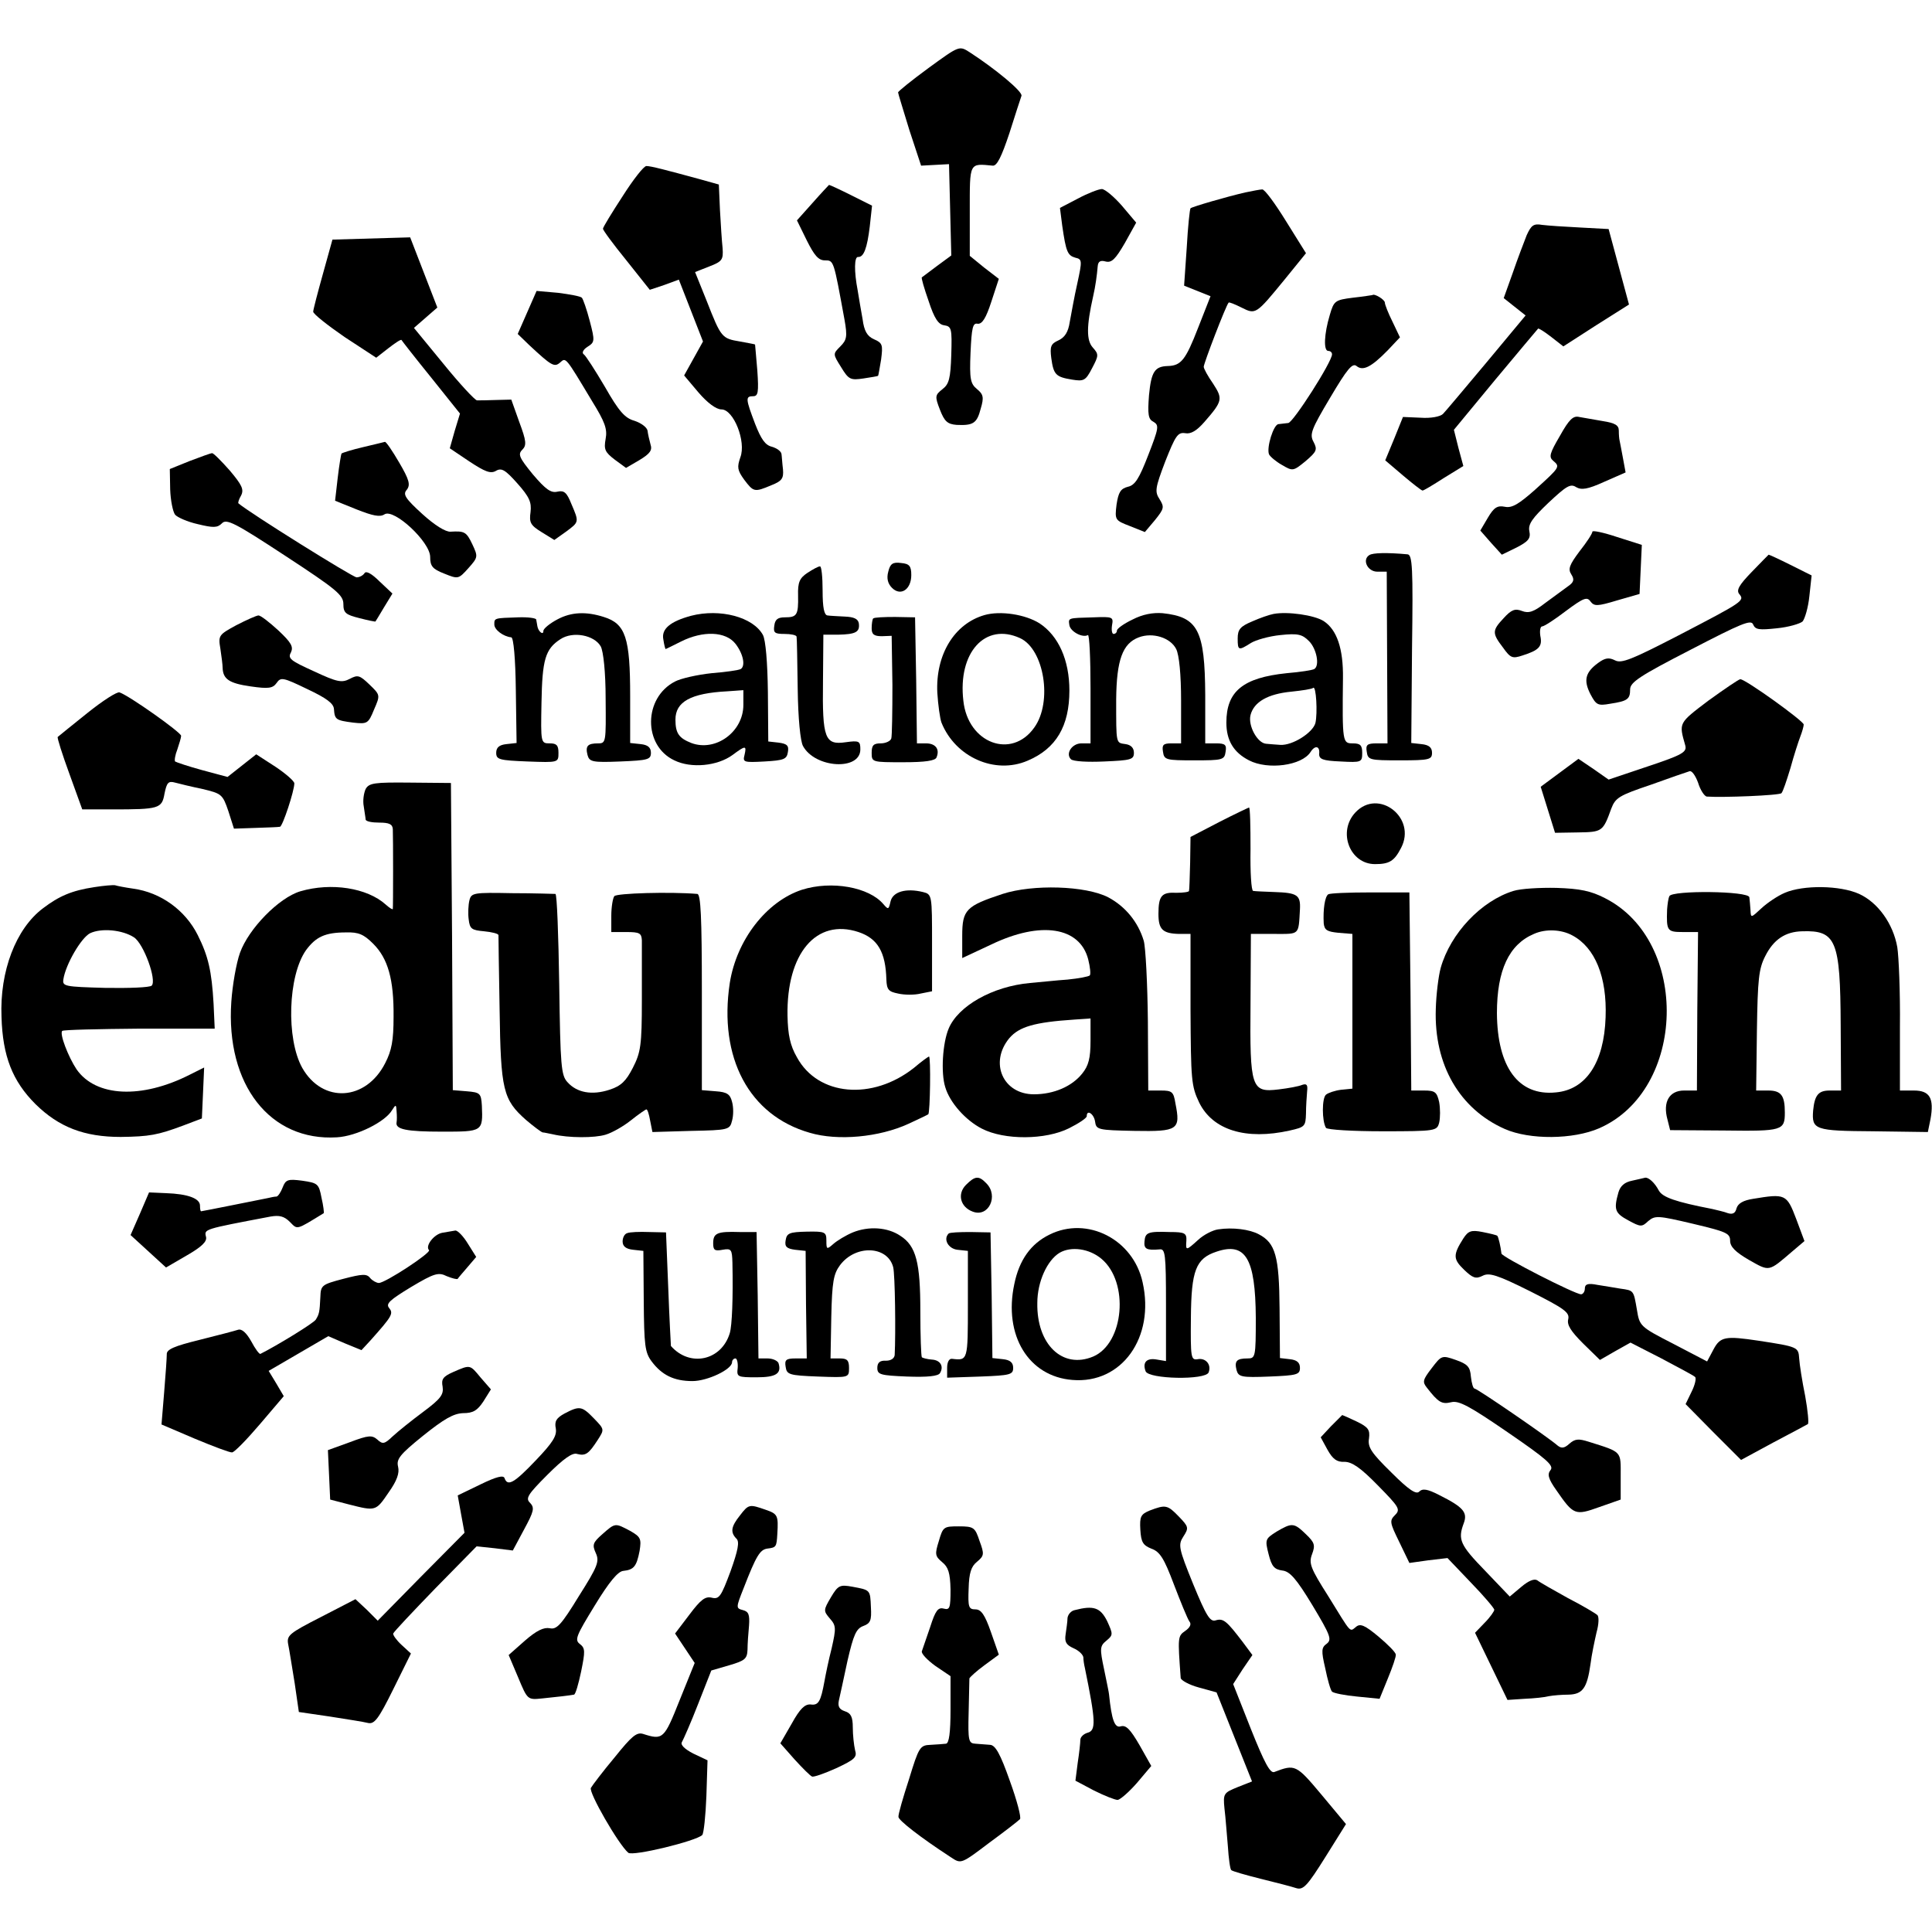 <?xml version="1.0" standalone="no"?>
<!DOCTYPE svg PUBLIC "-//W3C//DTD SVG 20010904//EN"
 "http://www.w3.org/TR/2001/REC-SVG-20010904/DTD/svg10.dtd">
<svg version="1.0" xmlns="http://www.w3.org/2000/svg"
 width="512pt" height="512pt" viewBox="0 0 512 512"
 preserveAspectRatio="xMidYMid meet">
<g transform="translate(0,512) scale(0.1,-0.1)"
fill="#000000" stroke="none">
<path d="M2461 4940 c-45 -33 -81 -62 -81 -65 0 -3 14 -47 30 -100 l31 -94 37
2 37 2 3 -121 3 -121 -38 -28 c-21 -16 -39 -29 -40 -30 -2 -1 6 -29 18 -63 15
-46 26 -62 41 -64 20 -3 21 -9 19 -78 -2 -63 -6 -78 -23 -91 -20 -16 -21 -19
-7 -55 12 -31 20 -38 44 -40 44 -2 54 4 64 43 9 30 7 38 -10 52 -17 14 -20 26
-17 96 3 67 6 80 19 77 12 -1 22 15 36 58 l20 61 -39 30 -38 31 0 119 c0 130
-2 126 61 120 11 -1 23 23 44 86 15 48 30 93 32 99 4 11 -70 72 -138 116 -27
17 -27 17 -108 -42z"/>
<path d="M1650 4600 c-28 -43 -52 -82 -52 -86 -1 -3 27 -41 62 -84 l62 -78 39
13 38 14 32 -82 32 -82 -25 -45 -25 -45 38 -45 c24 -28 47 -45 61 -45 32 0 66
-85 50 -127 -9 -26 -8 -34 10 -59 25 -33 27 -34 72 -15 28 11 33 18 31 42 -2
16 -3 35 -4 41 -1 7 -12 15 -25 19 -18 4 -29 20 -45 61 -25 66 -26 73 -5 73
13 0 15 10 11 68 -3 37 -6 68 -6 69 -1 1 -19 4 -40 8 -48 8 -50 10 -88 107
l-31 77 38 15 c34 13 37 18 35 48 -2 18 -5 64 -7 101 l-3 68 -50 14 c-92 25
-130 35 -142 35 -7 0 -35 -36 -63 -80z"/>
<path d="M2154 4583 l-42 -47 26 -53 c20 -40 31 -53 48 -53 24 0 23 1 52 -157
8 -45 6 -54 -11 -71 -20 -20 -20 -20 2 -55 20 -33 25 -35 59 -30 20 3 38 6 39
7 1 1 4 20 8 43 5 39 4 44 -19 54 -18 8 -26 22 -30 53 -4 22 -10 57 -13 76
-10 52 -9 90 1 89 15 -1 24 23 31 81 l6 55 -56 28 c-30 15 -56 27 -58 27 -1
-1 -21 -22 -43 -47z"/>
<path d="M2857 4594 l-48 -25 6 -47 c10 -69 14 -79 35 -85 18 -4 18 -8 5 -68
-8 -35 -16 -81 -20 -102 -4 -27 -13 -41 -30 -49 -20 -9 -23 -16 -19 -47 6 -44
12 -50 55 -57 31 -5 36 -3 53 30 18 34 18 37 2 55 -17 19 -17 56 1 136 6 26
10 55 12 79 1 13 7 17 21 13 16 -4 26 6 51 49 l30 54 -38 45 c-21 24 -45 44
-53 44 -8 0 -37 -11 -63 -25z"/>
<path d="M3300 4610 c-48 -11 -141 -38 -145 -42 -2 -2 -7 -49 -10 -104 l-7
-101 35 -14 35 -14 -33 -84 c-33 -85 -45 -100 -80 -101 -35 -1 -44 -15 -50
-77 -4 -52 -2 -64 12 -71 15 -9 14 -16 -14 -88 -24 -62 -35 -80 -54 -84 -19
-5 -25 -14 -30 -47 -5 -41 -4 -42 35 -57 l40 -16 27 32 c24 30 25 34 12 55
-13 20 -12 29 15 100 27 68 33 78 53 75 15 -3 31 7 51 30 48 55 49 61 23 101
-14 20 -25 40 -25 45 0 9 59 163 66 170 1 2 16 -4 34 -13 38 -19 38 -19 115
75 l56 69 -53 85 c-29 47 -57 85 -63 84 -5 0 -26 -4 -45 -8z"/>
<path d="M4046 4497 c-7 -18 -24 -62 -37 -100 l-24 -67 29 -23 29 -23 -104
-125 c-57 -68 -109 -130 -115 -136 -7 -7 -32 -12 -59 -10 l-47 2 -23 -57 -24
-58 47 -40 c26 -22 49 -40 52 -40 3 0 28 15 56 33 l52 32 -13 48 -12 48 109
132 c61 73 112 134 114 136 1 2 17 -8 35 -22 l32 -25 87 56 87 55 -27 100 -27
100 -74 4 c-41 2 -86 5 -102 7 -23 4 -29 -1 -41 -27z"/>
<path d="M856 4395 c-14 -50 -26 -96 -26 -101 0 -6 38 -36 83 -67 l84 -55 32
25 c18 14 33 24 35 22 1 -2 36 -47 79 -100 l76 -95 -14 -46 -13 -46 52 -35
c41 -27 56 -33 70 -25 15 9 25 3 57 -33 32 -36 38 -50 35 -76 -4 -28 0 -35 29
-53 l34 -21 31 22 c35 26 35 25 14 74 -12 30 -19 36 -37 32 -17 -4 -31 6 -65
46 -36 44 -40 53 -28 65 12 12 11 23 -8 74 l-21 59 -40 -1 c-22 -1 -45 -1 -51
-1 -6 1 -46 44 -89 97 l-78 95 31 27 31 27 -36 93 -36 93 -103 -3 -103 -3 -25
-90z"/>
<path d="M1397 4292 l-25 -57 31 -30 c58 -54 66 -59 81 -46 16 14 13 18 85
-102 34 -55 41 -74 36 -100 -5 -28 -2 -35 24 -55 l30 -22 36 21 c28 17 34 26
29 41 -3 11 -7 28 -8 37 -2 9 -17 20 -35 26 -25 7 -41 25 -78 90 -26 44 -51
83 -56 86 -6 4 -1 13 10 20 19 12 20 15 6 68 -8 31 -18 59 -21 62 -4 4 -32 9
-63 13 l-57 5 -25 -57z"/>
<path d="M3585 4331 c-47 -6 -50 -8 -61 -46 -15 -50 -17 -95 -4 -95 6 0 10 -4
10 -9 0 -20 -103 -181 -116 -182 -8 -1 -19 -2 -26 -3 -13 -1 -32 -62 -25 -80
3 -6 18 -19 34 -28 29 -17 30 -17 63 10 29 25 32 30 21 51 -11 20 -6 33 44
117 45 76 59 93 70 84 17 -14 39 -3 83 42 l32 34 -20 42 c-11 22 -20 45 -20
50 0 8 -28 25 -33 20 -1 0 -24 -4 -52 -7z"/>
<path d="M4134 3965 c-27 -46 -30 -56 -18 -66 19 -16 18 -17 -47 -76 -44 -39
-62 -50 -81 -46 -20 4 -29 -2 -45 -29 l-20 -34 28 -32 29 -32 39 19 c31 16 38
24 34 43 -4 19 8 35 51 76 47 44 58 51 73 41 14 -8 30 -6 74 14 l57 25 -7 38
c-4 22 -8 42 -9 47 -1 4 -2 15 -2 26 0 14 -10 20 -42 25 -24 4 -52 9 -63 11
-16 4 -27 -7 -51 -50z"/>
<path d="M962 3935 c-30 -7 -55 -15 -57 -17 -1 -1 -6 -30 -10 -64 l-7 -61 57
-23 c43 -17 62 -21 74 -13 25 16 121 -73 121 -113 0 -24 6 -32 37 -44 37 -15
38 -15 64 14 26 29 26 31 11 63 -16 34 -21 36 -58 34 -13 -1 -42 17 -75 47
-45 41 -52 52 -41 64 10 13 7 26 -20 72 -18 31 -35 56 -38 55 -3 -1 -29 -7
-58 -14z"/>
<path d="M502 3898 l-52 -21 1 -54 c1 -29 7 -59 13 -67 6 -7 33 -19 60 -25 41
-10 52 -10 64 2 12 13 34 2 168 -86 136 -89 154 -104 154 -128 0 -23 6 -28 42
-37 23 -6 43 -10 43 -9 1 1 11 18 23 38 l22 36 -34 32 c-21 21 -36 29 -40 22
-4 -6 -13 -11 -21 -11 -10 0 -284 171 -313 196 -2 1 1 11 7 21 8 16 2 28 -30
66 -23 26 -44 47 -47 46 -4 0 -31 -10 -60 -21z"/>
<path d="M4220 3711 c0 -5 -15 -28 -34 -52 -27 -36 -31 -47 -22 -61 9 -14 7
-21 -9 -32 -11 -8 -38 -28 -60 -44 -31 -24 -44 -28 -62 -21 -18 7 -28 3 -48
-19 -31 -33 -31 -40 -2 -78 20 -28 25 -30 52 -21 44 14 53 24 47 52 -2 14 0
25 5 25 5 0 33 18 63 41 47 35 56 38 65 25 10 -13 18 -13 71 3 l59 17 3 65 3
65 -66 21 c-36 12 -65 18 -65 14z"/>
<path d="M3629 3649 c-20 -12 -5 -44 21 -44 l25 0 1 -227 1 -228 -29 0 c-25 0
-29 -4 -26 -22 3 -22 7 -23 88 -23 78 0 85 2 85 20 0 14 -8 21 -28 23 l-27 3
2 250 c3 215 1 249 -12 250 -55 5 -92 4 -101 -2z"/>
<path d="M4642 3604 c-33 -34 -41 -48 -33 -58 15 -18 12 -20 -161 -110 -124
-64 -151 -75 -168 -66 -16 8 -26 7 -45 -7 -34 -25 -39 -46 -20 -83 15 -28 19
-31 52 -25 46 7 53 12 53 38 0 19 26 36 160 105 135 70 161 81 166 67 6 -14
16 -15 63 -10 31 3 61 12 68 18 6 7 15 37 18 67 l6 55 -56 28 c-30 15 -56 27
-58 27 -1 -1 -21 -21 -45 -46z"/>
<path d="M2354 3605 c-5 -18 -1 -32 10 -43 23 -23 51 -4 51 34 0 24 -5 30 -27
32 -22 3 -29 -2 -34 -23z"/>
<path d="M2140 3602 c-21 -14 -26 -25 -25 -60 1 -52 -3 -58 -35 -58 -18 0 -26
-5 -28 -22 -3 -19 1 -22 27 -22 17 0 31 -3 32 -7 1 -5 2 -66 3 -138 1 -79 7
-139 14 -152 32 -59 152 -66 152 -9 0 22 -3 24 -39 19 -55 -8 -62 10 -60 161
l1 124 39 0 c47 1 58 7 55 30 -2 12 -13 17 -37 18 -19 1 -40 2 -46 3 -9 1 -13
21 -13 66 0 36 -3 65 -7 64 -5 0 -19 -8 -33 -17z"/>
<path d="M1478 3479 c-21 -11 -38 -25 -38 -31 0 -13 -14 -1 -16 13 -1 5 -2 13
-3 17 0 4 -22 7 -48 6 -64 -2 -63 -2 -63 -19 0 -14 24 -32 45 -34 6 -1 11 -56
12 -140 l2 -140 -27 -3 c-19 -2 -27 -9 -27 -23 0 -18 8 -20 83 -23 82 -3 82
-3 82 23 0 20 -5 25 -23 25 -24 0 -24 1 -22 108 2 114 10 142 50 168 33 22 90
11 107 -19 7 -13 13 -68 13 -139 1 -115 1 -118 -20 -118 -28 0 -34 -7 -28 -31
5 -18 13 -20 87 -17 73 3 81 5 81 23 0 14 -8 21 -27 23 l-28 3 0 124 c0 155
-12 192 -70 210 -47 15 -86 13 -122 -6z"/>
<path d="M1831 3488 c-55 -15 -79 -35 -73 -63 2 -14 5 -25 6 -25 1 0 19 9 41
20 58 29 118 27 144 -6 21 -27 27 -59 14 -67 -5 -3 -39 -8 -77 -11 -38 -4 -82
-14 -97 -22 -84 -43 -85 -170 -2 -209 45 -22 114 -15 154 14 35 26 38 26 32 0
-5 -19 -2 -20 53 -17 52 3 59 6 62 25 3 17 -2 22 -25 25 l-27 3 -1 130 c-1 81
-6 138 -13 152 -26 48 -114 71 -191 51z m139 -236 c0 -72 -74 -125 -138 -101
-33 13 -42 26 -42 62 0 47 40 70 138 75 l42 3 0 -39z"/>
<path d="M2609 3490 c-80 -23 -130 -105 -125 -206 2 -32 7 -68 11 -79 37 -92
142 -138 228 -101 76 32 111 92 111 186 0 81 -29 145 -79 178 -38 24 -104 34
-146 22z m94 -61 c64 -29 87 -169 38 -237 -60 -85 -176 -42 -188 71 -15 128
58 208 150 166z"/>
<path d="M3001 3478 c-23 -11 -41 -24 -41 -29 0 -5 -4 -9 -9 -9 -4 0 -6 10 -4
23 4 22 2 23 -49 21 -69 -2 -67 -1 -64 -21 3 -17 35 -34 49 -26 4 2 7 -61 7
-141 l0 -146 -24 0 c-25 0 -43 -27 -28 -42 6 -6 45 -8 88 -6 71 3 79 5 79 23
0 13 -8 21 -22 23 -26 4 -25 -2 -25 119 1 104 17 148 60 164 37 14 84 -1 99
-31 8 -16 13 -68 13 -137 l0 -113 -26 0 c-21 0 -25 -4 -22 -22 3 -22 8 -23 83
-23 75 0 80 1 83 23 3 18 -1 22 -25 22 l-29 0 0 128 c-1 172 -19 207 -113 217
-26 2 -53 -3 -80 -17z"/>
<path d="M3375 3493 c-11 -2 -37 -11 -57 -20 -31 -13 -38 -21 -38 -45 0 -32 2
-33 35 -12 13 8 48 18 78 21 47 5 58 2 76 -16 20 -20 29 -65 14 -74 -5 -3 -37
-8 -73 -11 -116 -12 -160 -48 -160 -131 0 -47 19 -79 60 -100 50 -26 140 -14
163 22 12 19 25 16 23 -4 -1 -15 9 -19 57 -21 55 -3 57 -2 57 23 0 20 -5 25
-25 25 -27 0 -28 2 -26 173 1 78 -16 128 -51 151 -25 16 -96 26 -133 19z m111
-289 c-7 -26 -61 -60 -93 -58 -13 1 -30 2 -38 3 -23 2 -48 48 -41 76 9 35 46
56 108 62 29 3 55 7 58 10 8 7 12 -67 6 -93z"/>
<path d="M626 3463 c-46 -25 -48 -27 -42 -62 3 -20 6 -43 6 -51 1 -30 18 -41
74 -49 48 -7 59 -5 69 9 11 16 17 15 81 -16 51 -24 70 -38 71 -53 2 -28 5 -30
51 -36 37 -4 40 -3 55 34 17 39 17 39 -12 67 -26 25 -31 26 -52 15 -21 -11
-33 -9 -95 20 -62 28 -70 34 -61 50 7 15 1 26 -33 58 -24 22 -47 40 -53 40 -5
0 -32 -12 -59 -26z"/>
<path d="M2314 3481 c-2 -2 -4 -14 -4 -26 0 -16 6 -21 27 -21 l26 1 2 -130 c0
-71 -1 -136 -3 -142 -2 -7 -15 -13 -28 -13 -19 0 -24 -5 -24 -25 0 -25 1 -25
84 -25 58 0 85 4 88 13 9 22 -3 37 -28 37 l-24 0 -2 167 -3 167 -53 1 c-29 0
-55 -1 -58 -4z"/>
<path d="M4527 3263 c-79 -60 -78 -58 -61 -118 5 -18 -6 -25 -99 -56 l-104
-35 -40 28 -40 27 -50 -37 -50 -37 19 -61 19 -61 61 1 c64 1 66 2 88 63 11 29
21 35 104 63 50 18 96 34 103 36 6 3 16 -11 23 -30 6 -20 17 -36 23 -37 42 -3
193 3 198 9 4 4 14 34 24 67 9 33 21 70 26 83 5 13 9 27 9 32 0 9 -154 120
-168 120 -4 0 -42 -26 -85 -57z"/>
<path d="M231 3230 c-41 -33 -76 -61 -78 -63 -2 -2 12 -46 31 -98 l34 -94 78
0 c126 0 133 2 140 42 6 29 10 34 28 29 11 -3 44 -11 73 -17 50 -12 53 -14 68
-58 l15 -47 58 2 c31 1 60 2 64 3 7 1 38 95 38 115 0 6 -23 26 -50 44 l-51 33
-38 -30 -38 -30 -67 18 c-37 10 -69 21 -72 23 -2 3 0 17 6 32 5 15 10 31 10
36 0 9 -137 106 -163 115 -6 3 -45 -22 -86 -55z"/>
<path d="M969 3029 c-5 -11 -8 -31 -5 -46 2 -16 5 -31 5 -35 1 -5 17 -8 36 -8
26 0 35 -4 36 -17 1 -21 1 -206 0 -212 -1 -2 -9 3 -19 12 -49 44 -144 59 -226
35 -57 -17 -137 -99 -160 -163 -10 -28 -20 -86 -23 -130 -15 -220 103 -370
280 -359 52 3 128 41 146 72 10 16 11 15 12 -3 1 -11 1 -24 0 -29 -4 -19 26
-25 121 -25 107 0 108 0 105 69 -2 33 -5 35 -40 38 l-37 3 -2 407 -3 407 -108
1 c-95 1 -109 -1 -118 -17z m20 -410 c39 -39 55 -94 54 -194 0 -62 -5 -89 -22
-122 -51 -101 -166 -108 -220 -13 -43 77 -38 244 10 312 26 35 50 47 106 47
33 1 47 -5 72 -30z"/>
<path d="M3592 2967 c-48 -51 -15 -137 52 -137 38 0 51 8 69 43 42 80 -60 159
-121 94z"/>
<path d="M3230 2941 l-75 -39 -1 -68 c-1 -38 -2 -72 -3 -75 0 -3 -16 -5 -33
-5 -39 2 -48 -7 -48 -56 0 -41 11 -52 55 -53 l30 0 0 -200 c1 -187 2 -203 23
-247 36 -73 124 -100 240 -74 40 9 42 11 43 45 0 20 2 46 3 59 2 17 -1 21 -13
17 -9 -4 -37 -9 -62 -12 -73 -9 -77 3 -75 227 l1 185 63 0 c67 0 63 -4 67 65
2 38 -7 44 -67 46 -27 1 -52 2 -57 3 -5 0 -8 51 -7 111 0 61 -1 110 -4 110 -3
-1 -39 -18 -80 -39z"/>
<path d="M250 2769 c-60 -9 -94 -24 -136 -56 -72 -54 -115 -167 -110 -288 3
-104 29 -170 90 -231 62 -61 129 -87 226 -87 76 1 98 5 165 30 l50 19 3 67 3
68 -38 -19 c-128 -65 -249 -59 -300 14 -22 33 -46 95 -38 102 3 3 95 5 205 6
l199 0 -3 66 c-5 87 -14 126 -42 182 -33 66 -98 113 -171 123 -21 3 -42 7 -48
9 -5 1 -30 -1 -55 -5z m105 -133 c26 -17 61 -114 47 -128 -5 -5 -60 -7 -123
-6 -108 3 -114 4 -111 23 6 39 47 110 71 122 30 14 85 9 116 -11z"/>
<path d="M2125 2762 c-94 -31 -173 -133 -191 -247 -30 -198 51 -351 212 -397
74 -22 184 -12 262 24 26 12 49 23 52 25 5 4 7 153 2 153 -2 0 -20 -13 -40
-30 -110 -87 -254 -75 -310 28 -18 31 -24 60 -25 110 -3 165 76 259 188 222
51 -17 72 -53 74 -126 1 -27 6 -32 31 -37 17 -4 44 -4 60 0 l30 6 0 128 c0
127 0 129 -24 135 -45 11 -80 1 -86 -25 -5 -22 -6 -22 -19 -7 -38 45 -137 63
-216 38z"/>
<path d="M2657 2751 c-97 -32 -107 -42 -107 -111 l0 -59 77 36 c131 63 235 47
257 -40 5 -20 7 -39 4 -42 -3 -3 -29 -8 -59 -11 -30 -2 -74 -7 -99 -9 -100 -9
-191 -61 -216 -121 -16 -38 -21 -117 -9 -155 12 -41 54 -88 97 -110 60 -31
169 -30 231 1 26 13 47 27 47 32 0 19 19 6 22 -14 3 -22 7 -23 105 -25 115 -2
122 3 108 73 -5 31 -9 34 -39 34 l-33 0 -1 183 c-1 100 -6 197 -11 214 -15 50
-49 91 -94 115 -60 31 -200 35 -280 9z m233 -389 c0 -46 -5 -66 -22 -87 -27
-34 -75 -55 -128 -55 -82 0 -119 84 -65 149 26 30 66 42 172 49 l43 3 0 -59z"/>
<path d="M4011 2759 c-85 -26 -167 -112 -193 -204 -6 -22 -12 -71 -13 -109 -5
-148 63 -265 183 -318 66 -29 181 -28 250 2 231 101 241 496 15 610 -37 19
-66 25 -128 27 -44 1 -95 -2 -114 -8z m156 -118 c60 -32 92 -110 88 -217 -4
-120 -52 -192 -132 -199 -99 -10 -155 67 -156 210 0 114 32 182 98 210 31 14
73 12 102 -4z"/>
<path d="M4730 2754 c-19 -8 -47 -27 -62 -41 -28 -26 -28 -26 -29 -5 -1 12 -2
28 -3 34 -1 17 -206 19 -212 3 -3 -6 -5 -22 -6 -35 -2 -57 0 -60 42 -60 l40 0
-2 -210 -1 -210 -34 0 c-39 0 -57 -30 -44 -77 l7 -28 145 -1 c153 -2 159 0
159 48 0 45 -10 58 -44 58 l-32 0 2 159 c2 136 5 164 22 197 22 44 53 65 98
66 90 3 101 -24 102 -248 l1 -174 -30 0 c-30 0 -40 -12 -44 -53 -4 -51 4 -54
159 -55 l145 -2 7 34 c10 56 -2 76 -44 76 l-37 0 0 168 c1 92 -3 187 -7 212
-11 62 -51 118 -101 141 -51 23 -148 24 -197 3z"/>
<path d="M1244 2734 c-3 -12 -4 -35 -2 -50 3 -26 8 -29 41 -32 20 -2 37 -6 38
-10 0 -4 1 -92 3 -197 3 -214 9 -239 70 -293 20 -17 40 -32 44 -33 4 0 16 -3
27 -5 42 -10 111 -10 140 -1 17 5 47 22 67 38 20 16 39 29 41 29 3 0 7 -13 10
-30 l6 -30 102 3 c100 2 103 3 109 27 4 14 4 36 0 50 -5 20 -13 26 -43 28
l-37 3 0 260 c0 200 -3 259 -12 260 -71 6 -215 2 -220 -6 -4 -5 -8 -29 -8 -52
l0 -43 40 0 c35 0 40 -3 41 -22 0 -13 0 -84 0 -158 0 -120 -3 -139 -24 -180
-18 -35 -31 -48 -62 -58 -46 -15 -86 -8 -111 20 -17 18 -19 43 -22 259 -2 131
-6 239 -10 240 -4 0 -56 2 -115 2 -102 2 -108 1 -113 -19z"/>
<path d="M3520 2750 c-9 -6 -14 -40 -12 -77 2 -18 9 -22 39 -25 l37 -3 0 -205
0 -205 -30 -3 c-16 -2 -34 -8 -40 -13 -11 -9 -11 -70 0 -88 4 -5 71 -9 150 -9
142 0 144 1 150 23 3 13 3 37 0 54 -6 27 -11 31 -40 31 l-34 0 -2 262 -3 263
-103 0 c-57 0 -107 -2 -112 -5z"/>
<path d="M749 1973 c-5 -13 -12 -23 -16 -24 -5 0 -15 -2 -23 -4 -20 -4 -174
-35 -177 -35 -2 0 -3 7 -3 15 0 19 -32 31 -90 33 l-45 2 -24 -56 -25 -57 47
-43 47 -43 55 32 c40 23 54 37 51 49 -5 21 -8 20 171 54 23 4 36 1 51 -14 21
-21 15 -23 90 23 1 1 -1 20 -6 41 -7 37 -10 39 -51 45 -38 5 -44 3 -52 -18z"/>
<path d="M2560 1980 c-24 -24 -15 -59 18 -71 42 -16 69 42 36 75 -20 21 -30
20 -54 -4z"/>
<path d="M4325 1991 c-20 -4 -31 -14 -36 -31 -13 -46 -9 -55 26 -74 33 -18 36
-18 53 -2 18 15 25 15 118 -7 88 -21 99 -25 99 -45 0 -16 14 -30 50 -51 55
-31 51 -32 114 22 l33 28 -22 59 c-25 66 -29 67 -114 53 -26 -4 -40 -12 -44
-25 -3 -13 -10 -17 -23 -13 -10 4 -29 8 -41 11 -98 19 -132 31 -142 49 -11 21
-27 35 -36 34 -3 -1 -18 -4 -35 -8z"/>
<path d="M2260 1854 c-19 -8 -42 -22 -52 -31 -17 -15 -18 -14 -18 9 0 23 -3
25 -52 24 -46 -1 -53 -4 -56 -23 -3 -17 3 -22 25 -25 l28 -3 1 -142 2 -143
-30 0 c-25 0 -29 -4 -26 -22 3 -21 9 -23 86 -26 82 -3 82 -3 82 23 0 20 -5 25
-24 25 l-25 0 2 110 c2 93 6 114 23 137 41 55 126 52 141 -5 5 -19 7 -175 4
-233 -1 -9 -10 -15 -23 -15 -16 1 -23 -5 -23 -19 0 -18 8 -20 79 -23 54 -2 82
1 87 9 11 18 1 35 -22 36 -12 1 -23 4 -26 6 -2 3 -4 57 -4 122 0 129 -11 173
-53 200 -34 23 -84 26 -126 9z"/>
<path d="M2781 1848 c-49 -24 -80 -67 -93 -131 -29 -136 38 -245 154 -254 131
-11 219 113 186 259 -25 114 -147 176 -247 126z m138 -64 c74 -62 60 -224 -22
-259 -81 -34 -150 32 -148 142 0 56 26 113 59 133 31 18 79 11 111 -16z"/>
<path d="M3228 1862 c-14 -2 -38 -14 -53 -28 -32 -29 -33 -29 -31 -2 1 20 -4
23 -44 23 -58 2 -65 -1 -67 -25 -2 -20 6 -24 40 -21 15 2 17 -11 17 -147 l0
-149 -24 4 c-27 5 -39 -7 -30 -31 8 -21 159 -24 167 -3 8 21 -8 39 -29 35 -18
-3 -19 4 -18 110 1 125 13 157 68 175 77 26 103 -18 104 -175 0 -105 -1 -108
-22 -108 -29 0 -35 -7 -29 -31 5 -18 13 -20 87 -17 73 3 81 5 81 23 0 14 -8
21 -27 23 l-26 3 -1 131 c-1 139 -11 174 -55 197 -24 13 -69 19 -108 13z"/>
<path d="M1172 1853 c-22 -4 -46 -35 -35 -46 6 -7 -116 -87 -133 -87 -6 0 -17
6 -23 13 -9 12 -21 11 -71 -2 -57 -15 -60 -17 -61 -48 -2 -41 -3 -45 -12 -60
-5 -9 -103 -69 -147 -91 -3 -1 -14 14 -24 33 -13 23 -25 34 -35 31 -9 -3 -55
-15 -103 -27 -65 -16 -87 -25 -86 -38 0 -9 -3 -54 -7 -101 l-7 -85 89 -38 c48
-20 93 -37 98 -36 6 0 39 34 74 75 l63 74 -20 34 -20 33 79 46 79 46 44 -19
44 -18 24 26 c58 65 61 71 49 86 -9 11 2 21 58 55 62 37 73 40 95 29 15 -6 27
-9 29 -7 1 2 13 16 26 31 l23 27 -22 35 c-12 20 -27 35 -33 35 -7 -1 -22 -4
-35 -6z"/>
<path d="M1662 1852 c-7 -2 -12 -12 -12 -22 0 -13 9 -20 28 -22 l27 -3 1 -133
c1 -117 3 -136 21 -160 27 -36 59 -52 108 -52 40 0 105 31 105 50 0 5 4 10 9
10 4 0 7 -11 6 -25 -3 -24 -1 -25 50 -25 52 0 67 10 58 38 -3 6 -15 12 -29 12
l-24 0 -2 167 -3 168 -45 0 c-60 2 -70 -3 -70 -30 0 -18 4 -21 25 -17 23 4 25
1 26 -34 2 -94 -1 -167 -7 -187 -22 -73 -106 -91 -156 -34 0 1 -4 69 -7 152
l-6 149 -45 1 c-25 1 -51 0 -58 -3z"/>
<path d="M2514 1851 c-15 -15 -1 -40 23 -43 l28 -3 0 -142 c0 -149 0 -149 -42
-144 -8 1 -13 -9 -13 -24 l0 -26 88 3 c79 3 87 5 87 23 0 14 -8 21 -27 23
l-28 3 -2 167 -3 166 -53 1 c-29 0 -55 -1 -58 -4z"/>
<path d="M3878 1838 c-28 -44 -27 -55 2 -83 23 -22 31 -25 49 -16 17 9 38 3
126 -41 91 -46 105 -56 101 -74 -4 -15 7 -32 39 -64 l45 -44 40 23 41 23 82
-42 c45 -24 85 -45 89 -49 4 -3 0 -21 -9 -39 l-16 -33 73 -74 74 -74 85 46
c47 25 89 47 92 49 3 2 0 35 -7 74 -8 39 -15 84 -16 100 -2 30 -3 31 -108 47
-87 13 -101 11 -119 -23 l-17 -32 -90 47 c-88 45 -89 47 -96 90 -9 52 -8 51
-44 56 -16 3 -44 7 -61 10 -25 5 -33 2 -33 -10 0 -8 -5 -15 -10 -15 -16 0
-210 99 -211 108 -2 18 -8 44 -11 47 -2 2 -19 6 -39 10 -30 6 -38 3 -51 -17z"/>
<path d="M3794 1494 c-23 -30 -25 -36 -13 -51 31 -40 40 -45 65 -39 20 5 48
-10 150 -80 102 -70 123 -88 113 -100 -9 -11 -6 -23 16 -54 45 -65 49 -67 113
-44 l57 20 0 62 c0 67 5 63 -84 91 -28 9 -37 8 -52 -5 -13 -12 -21 -13 -31 -5
-25 22 -213 151 -220 151 -4 0 -8 14 -10 32 -2 26 -9 33 -40 44 -37 13 -38 12
-64 -22z"/>
<path d="M1201 1484 c-27 -12 -32 -19 -28 -39 3 -21 -5 -32 -52 -67 -31 -23
-67 -52 -81 -65 -21 -20 -26 -21 -40 -8 -14 12 -23 12 -73 -7 l-58 -21 3 -65
3 -66 50 -13 c71 -18 71 -18 105 32 22 31 29 51 25 68 -5 20 4 32 66 82 56 45
81 59 106 60 27 0 38 7 54 31 l20 32 -27 31 c-29 35 -27 35 -73 15z"/>
<path d="M1496 1374 c-22 -12 -27 -21 -23 -40 3 -19 -8 -37 -53 -84 -58 -61
-75 -70 -83 -47 -3 8 -21 4 -64 -17 l-60 -29 9 -50 9 -49 -115 -116 -115 -117
-29 29 -30 28 -91 -47 c-86 -44 -92 -49 -87 -74 3 -14 10 -60 17 -102 l11 -76
82 -12 c44 -7 90 -14 101 -17 17 -4 28 10 67 89 l47 95 -25 23 c-13 12 -23 26
-22 30 2 5 52 58 112 120 l109 111 48 -5 48 -6 30 56 c26 48 28 57 16 70 -13
12 -7 22 46 75 42 42 66 59 78 55 23 -6 31 0 55 37 18 28 18 28 -10 57 -32 33
-38 34 -78 13z"/>
<path d="M3527 1340 l-27 -29 18 -33 c14 -25 25 -33 45 -32 20 0 43 -16 88
-62 57 -58 61 -64 46 -79 -15 -15 -14 -20 11 -71 l27 -56 50 7 51 6 62 -65
c34 -35 62 -68 62 -72 0 -4 -11 -20 -26 -35 l-25 -26 43 -89 43 -89 45 3 c25
1 54 4 65 7 11 2 34 4 52 4 37 1 49 17 58 81 3 25 11 62 16 84 6 21 7 42 2 46
-4 4 -39 25 -78 45 -38 21 -75 42 -81 47 -8 5 -23 -1 -42 -17 l-31 -26 -65 68
c-67 69 -73 83 -57 126 11 29 -1 43 -65 75 -31 16 -44 18 -53 9 -8 -8 -27 4
-74 51 -53 52 -63 67 -59 90 3 23 -2 30 -33 45 -19 9 -37 17 -38 17 -1 -1 -14
-14 -30 -30z"/>
<path d="M1961 1104 c-24 -30 -26 -45 -9 -62 8 -8 4 -30 -16 -86 -25 -67 -30
-75 -50 -70 -17 4 -29 -5 -59 -45 l-38 -50 26 -39 26 -39 -40 -99 c-41 -103
-44 -106 -97 -89 -17 5 -30 -6 -75 -62 -31 -37 -59 -74 -63 -81 -7 -11 73
-150 99 -172 12 -10 180 31 196 47 4 4 9 51 11 103 l3 95 -38 18 c-23 12 -34
23 -30 30 4 7 24 52 43 101 l35 89 48 14 c41 12 47 17 48 41 0 15 2 43 4 64 2
29 -1 37 -16 41 -19 5 -19 6 2 59 33 85 43 101 62 104 24 3 25 4 27 39 3 49 1
53 -31 64 -43 15 -45 15 -68 -15z"/>
<path d="M3047 1117 c-24 -10 -27 -16 -25 -51 2 -33 7 -41 29 -50 23 -8 34
-26 60 -95 18 -47 36 -91 41 -98 6 -7 2 -16 -11 -25 -20 -14 -20 -16 -12 -125
1 -6 22 -18 48 -25 l47 -13 47 -118 47 -118 -38 -15 c-37 -15 -39 -17 -35 -57
3 -23 6 -68 9 -100 2 -32 6 -61 9 -63 3 -3 38 -13 78 -23 41 -10 83 -21 95
-25 18 -5 29 7 76 82 l55 88 -65 78 c-67 80 -70 81 -125 60 -11 -4 -26 24 -62
114 l-47 119 25 39 26 38 -26 35 c-42 55 -51 63 -71 57 -15 -5 -25 11 -60 96
-39 96 -40 104 -26 126 15 23 14 26 -12 53 -30 31 -35 32 -77 16z"/>
<path d="M1596 1054 c-25 -22 -27 -28 -17 -50 10 -22 5 -35 -45 -114 -47 -77
-59 -89 -77 -85 -16 3 -35 -6 -66 -33 l-43 -38 25 -59 c25 -60 25 -60 64 -56
40 4 74 8 84 10 4 0 12 28 19 61 11 54 11 62 -3 73 -15 11 -10 22 39 102 39
64 62 91 76 92 28 3 35 12 43 53 5 32 3 37 -25 53 -40 21 -39 22 -74 -9z"/>
<path d="M2488 1036 c-11 -35 -10 -40 9 -56 16 -13 21 -28 22 -72 0 -50 -2
-55 -18 -51 -15 4 -22 -5 -36 -49 -10 -29 -20 -58 -22 -64 -2 -6 14 -23 36
-39 l40 -27 0 -89 c0 -61 -4 -89 -12 -90 -7 -1 -25 -2 -41 -3 -28 -1 -31 -6
-57 -91 -16 -49 -29 -94 -28 -100 0 -9 59 -55 139 -107 27 -18 27 -18 101 38
41 30 77 58 82 63 4 4 -8 50 -27 102 -25 71 -38 94 -52 95 -11 1 -28 2 -39 3
-18 1 -20 7 -18 83 1 46 2 86 2 90 1 3 18 19 40 35 l38 28 -21 60 c-16 46 -26
60 -41 60 -18 0 -20 6 -18 55 1 42 7 59 22 71 19 16 20 20 7 55 -12 36 -15 39
-55 39 -40 0 -42 -1 -53 -39z"/>
<path d="M3383 1061 c-30 -19 -31 -21 -21 -60 8 -32 15 -40 36 -43 20 -2 37
-21 80 -92 48 -80 52 -91 38 -102 -14 -10 -15 -18 -4 -65 6 -30 14 -58 18 -62
4 -4 34 -10 66 -13 l60 -6 22 54 c12 29 22 58 21 63 0 6 -21 27 -46 48 -36 30
-48 35 -59 26 -18 -14 -11 -21 -74 81 -47 74 -52 87 -43 111 9 24 7 31 -16 53
-32 31 -37 31 -78 7z"/>
<path d="M2202 887 c-20 -34 -20 -36 -3 -56 17 -19 17 -26 5 -79 -8 -31 -16
-70 -19 -87 -10 -55 -16 -65 -37 -62 -15 1 -28 -11 -50 -51 l-30 -52 38 -43
c21 -23 41 -43 46 -45 4 -2 33 8 64 22 49 23 56 29 50 48 -3 13 -6 40 -6 60 0
28 -5 38 -21 43 -15 5 -19 13 -16 28 3 12 13 60 23 106 16 69 23 85 42 92 19
7 22 15 20 50 -2 46 -1 45 -49 54 -33 6 -38 4 -57 -28z"/>
<path d="M2848 853 c-10 -2 -18 -12 -19 -21 0 -9 -3 -29 -5 -43 -3 -20 1 -28
21 -37 14 -6 25 -17 26 -24 0 -7 2 -20 4 -28 29 -142 30 -166 7 -172 -10 -3
-19 -11 -19 -19 0 -8 -3 -35 -7 -61 l-6 -47 49 -26 c28 -14 56 -25 63 -25 7 1
30 21 51 45 l38 45 -31 55 c-25 43 -36 54 -50 50 -16 -5 -24 17 -31 85 0 3 -6
32 -13 66 -12 56 -11 62 6 76 18 15 18 17 2 52 -18 36 -36 42 -86 29z"/>
</g>
</svg>
